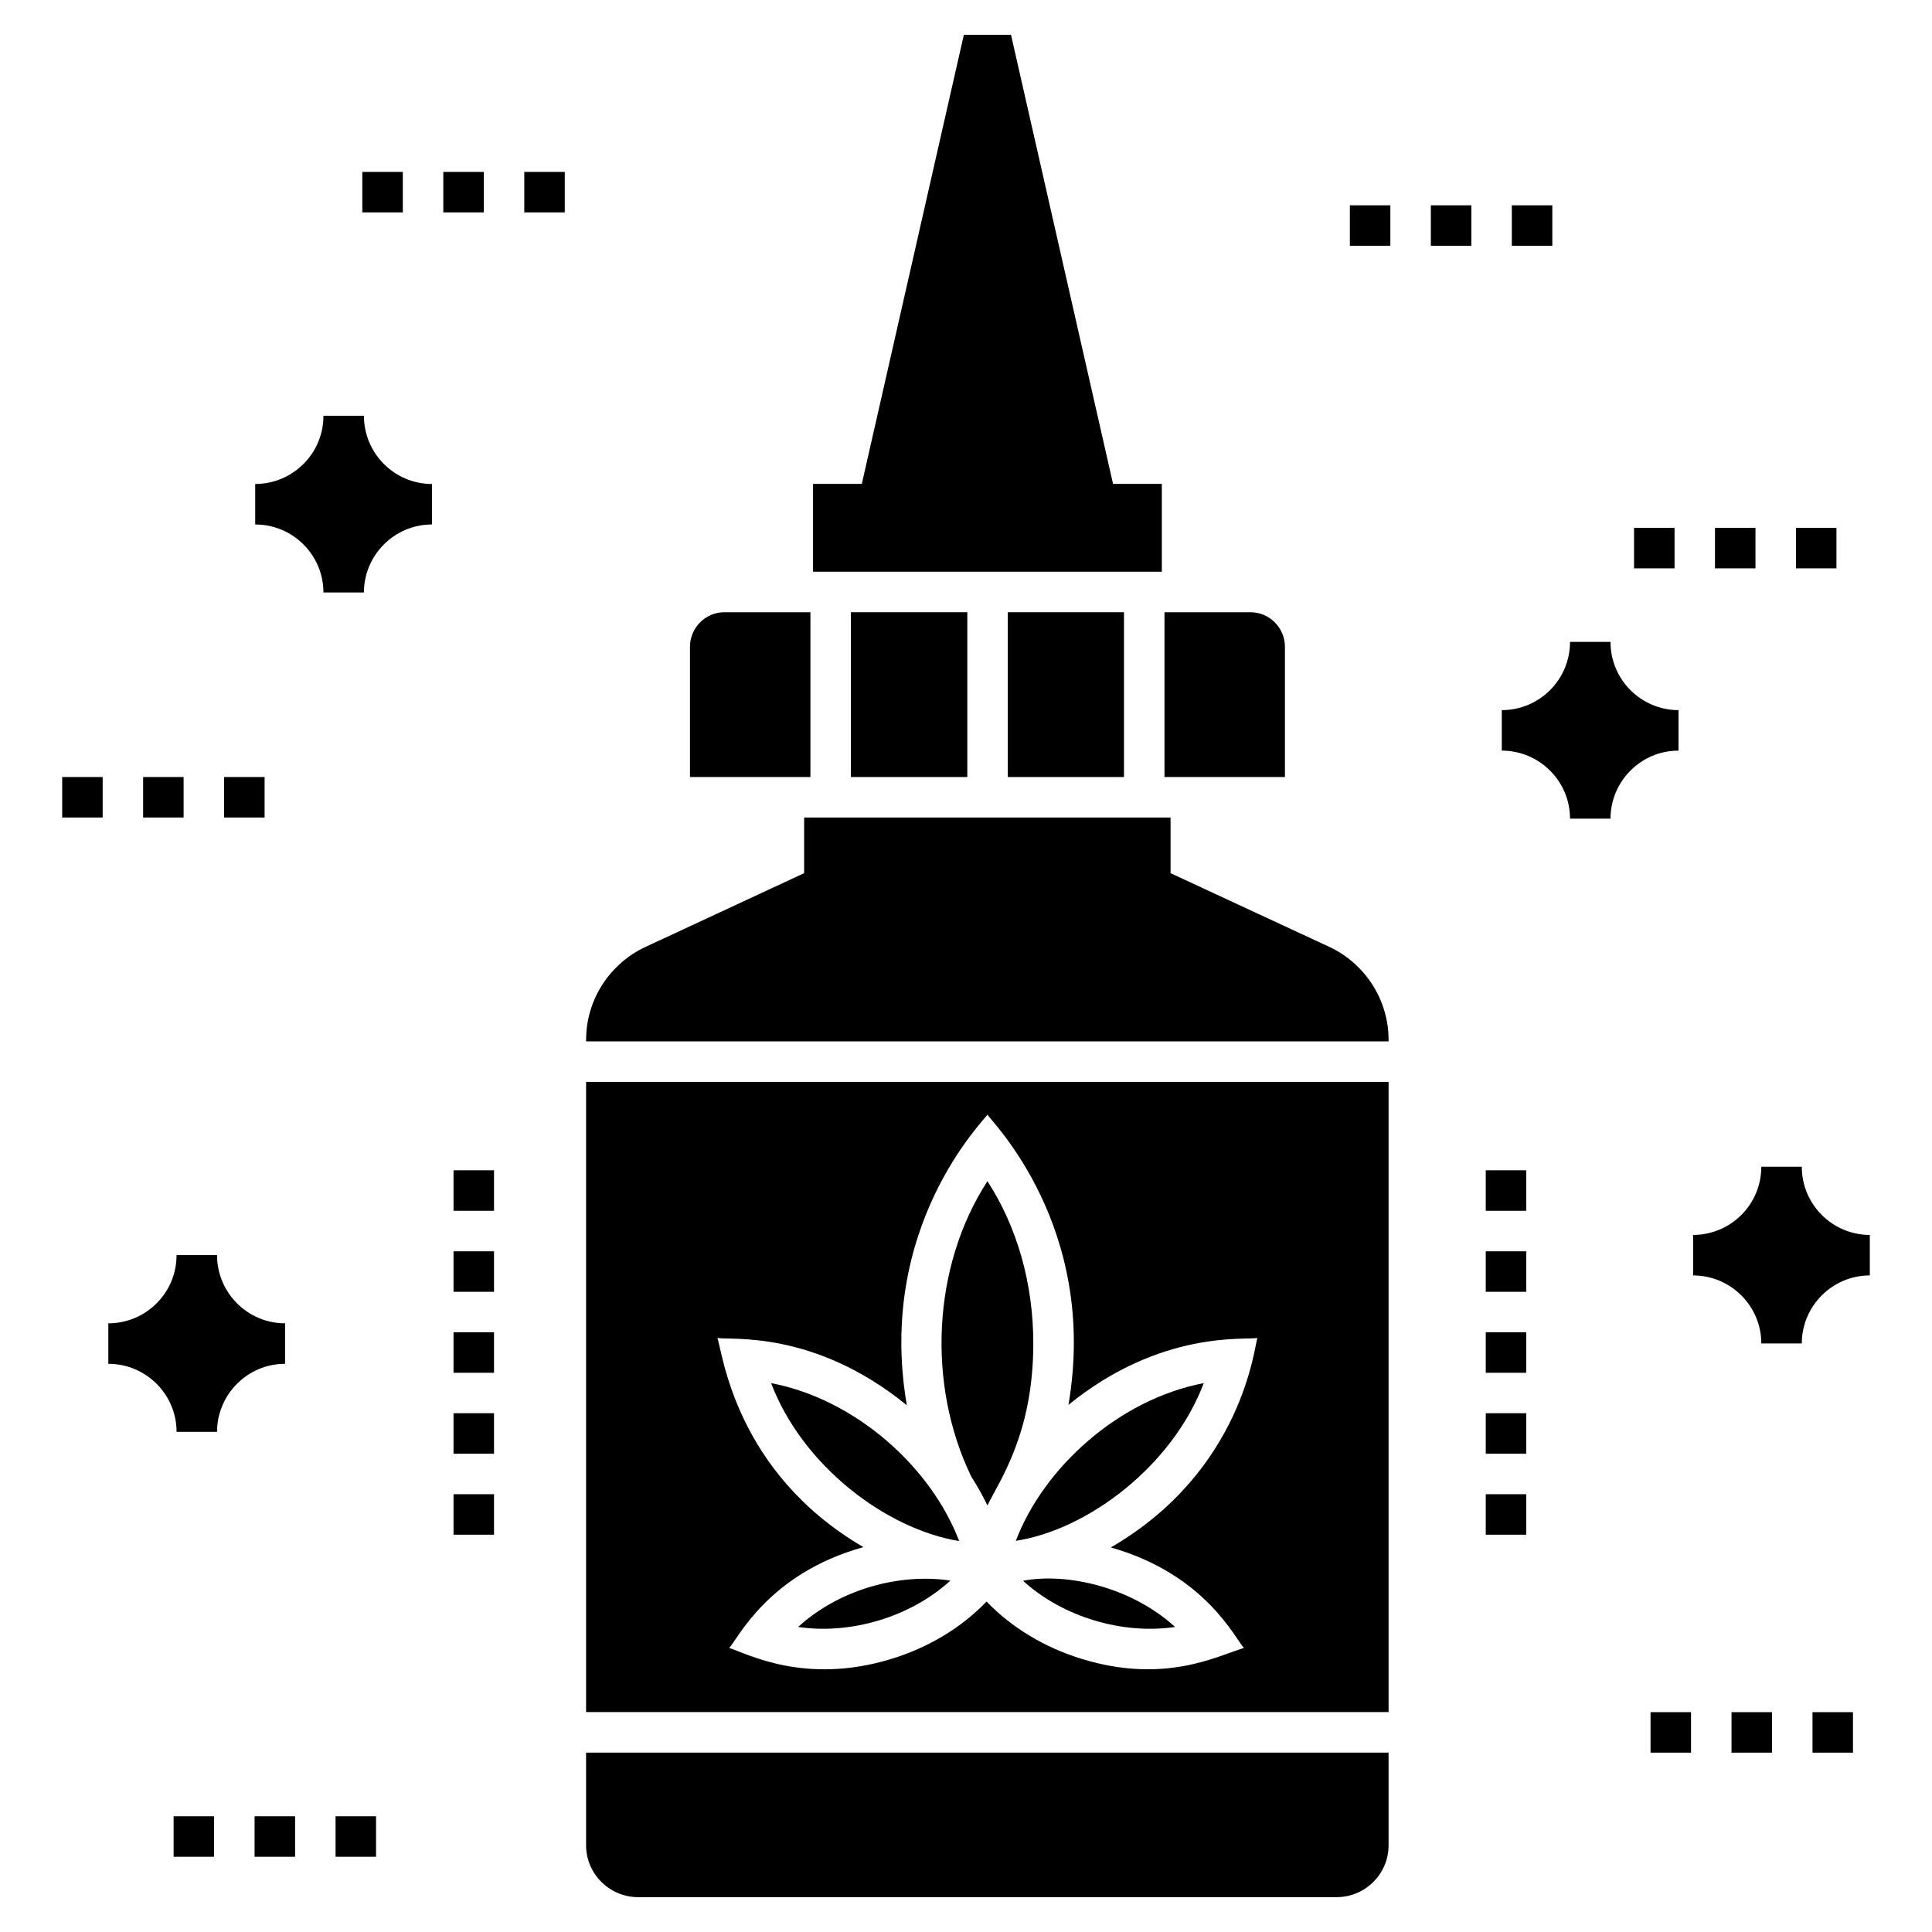<?xml version="1.0" encoding="UTF-8"?>
<!-- Uploaded to: SVG Repo, www.svgrepo.com, Generator: SVG Repo Mixer Tools -->
<svg fill="#000000" width="800px" height="800px" version="1.1" viewBox="144 144 512 512" xmlns="http://www.w3.org/2000/svg">
 <g>
  <path d="m413.2 552.34c19.062-2.953 41.465-19.77 49.812-41.801-22.504 4.305-42.414 22.363-49.812 41.801z"/>
  <path d="m415.11 562.92c10.551 9.633 26.402 14.309 40.297 12.242-11.426-10.457-28.496-14.488-40.297-12.242z"/>
  <path d="m405.68 457.03c-14.66 22.59-16.051 53.969-4.277 78.293 1.598 2.465 2.996 5.023 4.277 7.629 3.297-6.715 12.156-19.152 12.156-42.926 0-15.855-4.273-30.863-12.156-42.996z"/>
  <path d="m355.52 575.16c13.875 2.078 29.805-2.633 40.348-12.289-13.742-2.055-29.598 2.441-40.348 12.289z"/>
  <path d="m511.99 430.71h-212.67v167.01h212.67zm-38.336 150.01c-7.262 2.231-21.051 9.59-42.891 2.934-9.957-3.031-18.703-8.355-25.312-15.227-6.609 6.871-15.352 12.199-25.312 15.227-22.98 7.008-38.352-1.539-42.895-2.934 2.254-2.289 10.242-19.676 35.566-26.715-34.168-19.945-37.336-51.891-38.699-55.43 3.281 0.664 25.52-2.301 50.207 17.832-8.164-47.426 20.703-75.699 21.352-77.016 0.977 1.695 29.547 29.898 21.477 76.918 24.527-19.93 46.941-17.102 50.082-17.734-0.785 1.707-3.598 35.043-38.848 55.516 25.145 7.117 33.047 24.359 35.273 26.629z"/>
  <path d="m369.5 306.25h30.848v43.672h-30.848z"/>
  <path d="m358.77 306.25h-22.801c-5.043 0-9.121 4.133-9.121 9.176v34.496h31.922z"/>
  <path d="m411.07 306.25h30.797v43.672h-30.797z"/>
  <path d="m452.6 306.25v43.672h31.922v-34.496c0-5.043-4.078-9.176-9.121-9.176z"/>
  <path d="m299.32 633.03c0 7.562 6.223 13.734 13.789 13.734h185.09c7.617 0 13.789-6.168 13.789-13.734v-24.57h-212.67z"/>
  <path d="m348.35 510.54c8.34 21.977 30.547 38.711 49.84 41.859-7.387-19.461-27.309-37.551-49.84-41.859z"/>
  <path d="m511.99 419.55c0-10.516-6.172-20.172-15.719-24.625l-42.062-19.527v-14.754h-97.105v14.754l-42.008 19.527c-9.602 4.453-15.773 14.109-15.773 24.625v0.43h212.67z"/>
  <path d="m411.93 153.23h-12.5l-27.039 119h-12.93v23.285h92.438v-23.285h-12.93z"/>
  <path d="m537.74 454.14h10.73v10.73h-10.73z"/>
  <path d="m537.74 475.61h10.73v10.73h-10.73z"/>
  <path d="m537.74 497.07h10.73v10.73h-10.73z"/>
  <path d="m537.74 539.98h10.73v10.73h-10.73z"/>
  <path d="m537.74 518.52h10.73v10.73h-10.73z"/>
  <path d="m264.19 475.61h10.73v10.73h-10.73z"/>
  <path d="m264.19 497.07h10.73v10.73h-10.73z"/>
  <path d="m264.19 539.98h10.73v10.73h-10.73z"/>
  <path d="m264.19 454.14h10.73v10.73h-10.73z"/>
  <path d="m264.19 518.52h10.73v10.73h-10.73z"/>
  <path d="m523.19 198.41h10.73v10.73h-10.73z"/>
  <path d="m544.65 198.41h10.73v10.73h-10.73z"/>
  <path d="m501.73 198.41h10.73v10.73h-10.73z"/>
  <path d="m577.04 283.89h10.73v10.73h-10.73z"/>
  <path d="m619.95 283.89h10.73v10.73h-10.73z"/>
  <path d="m598.49 283.89h10.73v10.73h-10.73z"/>
  <path d="m581.41 597.74h10.73v10.73h-10.73z"/>
  <path d="m624.33 597.74h10.73v10.73h-10.73z"/>
  <path d="m602.87 597.74h10.73v10.73h-10.73z"/>
  <path d="m190.01 625.33h10.73v10.73h-10.73z"/>
  <path d="m211.47 625.33h10.73v10.73h-10.73z"/>
  <path d="m232.93 625.33h10.73v10.73h-10.73z"/>
  <path d="m181.93 349.92h10.73v10.73h-10.73z"/>
  <path d="m203.39 349.92h10.73v10.73h-10.73z"/>
  <path d="m160.48 349.92h10.73v10.73h-10.73z"/>
  <path d="m261.48 189.56h10.73v10.73h-10.73z"/>
  <path d="m282.94 189.56h10.73v10.73h-10.73z"/>
  <path d="m240.02 189.56h10.73v10.73h-10.73z"/>
  <path d="m258.47 282.99v-10.73c-9.859 0-18.027-8.031-18.027-18.082h-10.73c0 10.125-8.234 18.082-18.082 18.082v10.73c9.973 0 18.082 8.086 18.082 18.027h10.73c0-9.844 8.027-18.027 18.027-18.027z"/>
  <path d="m190.79 523.45h10.73c0-9.84 8.027-18.027 18.027-18.027v-10.73c-9.875 0-18.027-8.047-18.027-18.082l-10.73 0.004c0 10.086-8.195 18.082-18.082 18.082v10.73c9.969-0.004 18.082 8.086 18.082 18.023z"/>
  <path d="m592.69 482c9.965 0 18.074 8.086 18.074 18.027h10.73c0-9.84 8.027-18.027 18.027-18.027v-10.73c-9.84 0-18.027-8.008-18.027-18.078h-10.73c0 10.082-8.184 18.078-18.074 18.078z"/>
  <path d="m560.07 314.11c0 9.984-8.086 18.082-18.082 18.082v10.73c9.969 0 18.082 8.086 18.082 18.027h10.73c0-9.82 8.004-18.027 18.023-18.027v-10.73c-9.82 0-18.023-7.996-18.023-18.082z"/>
 </g>
</svg>